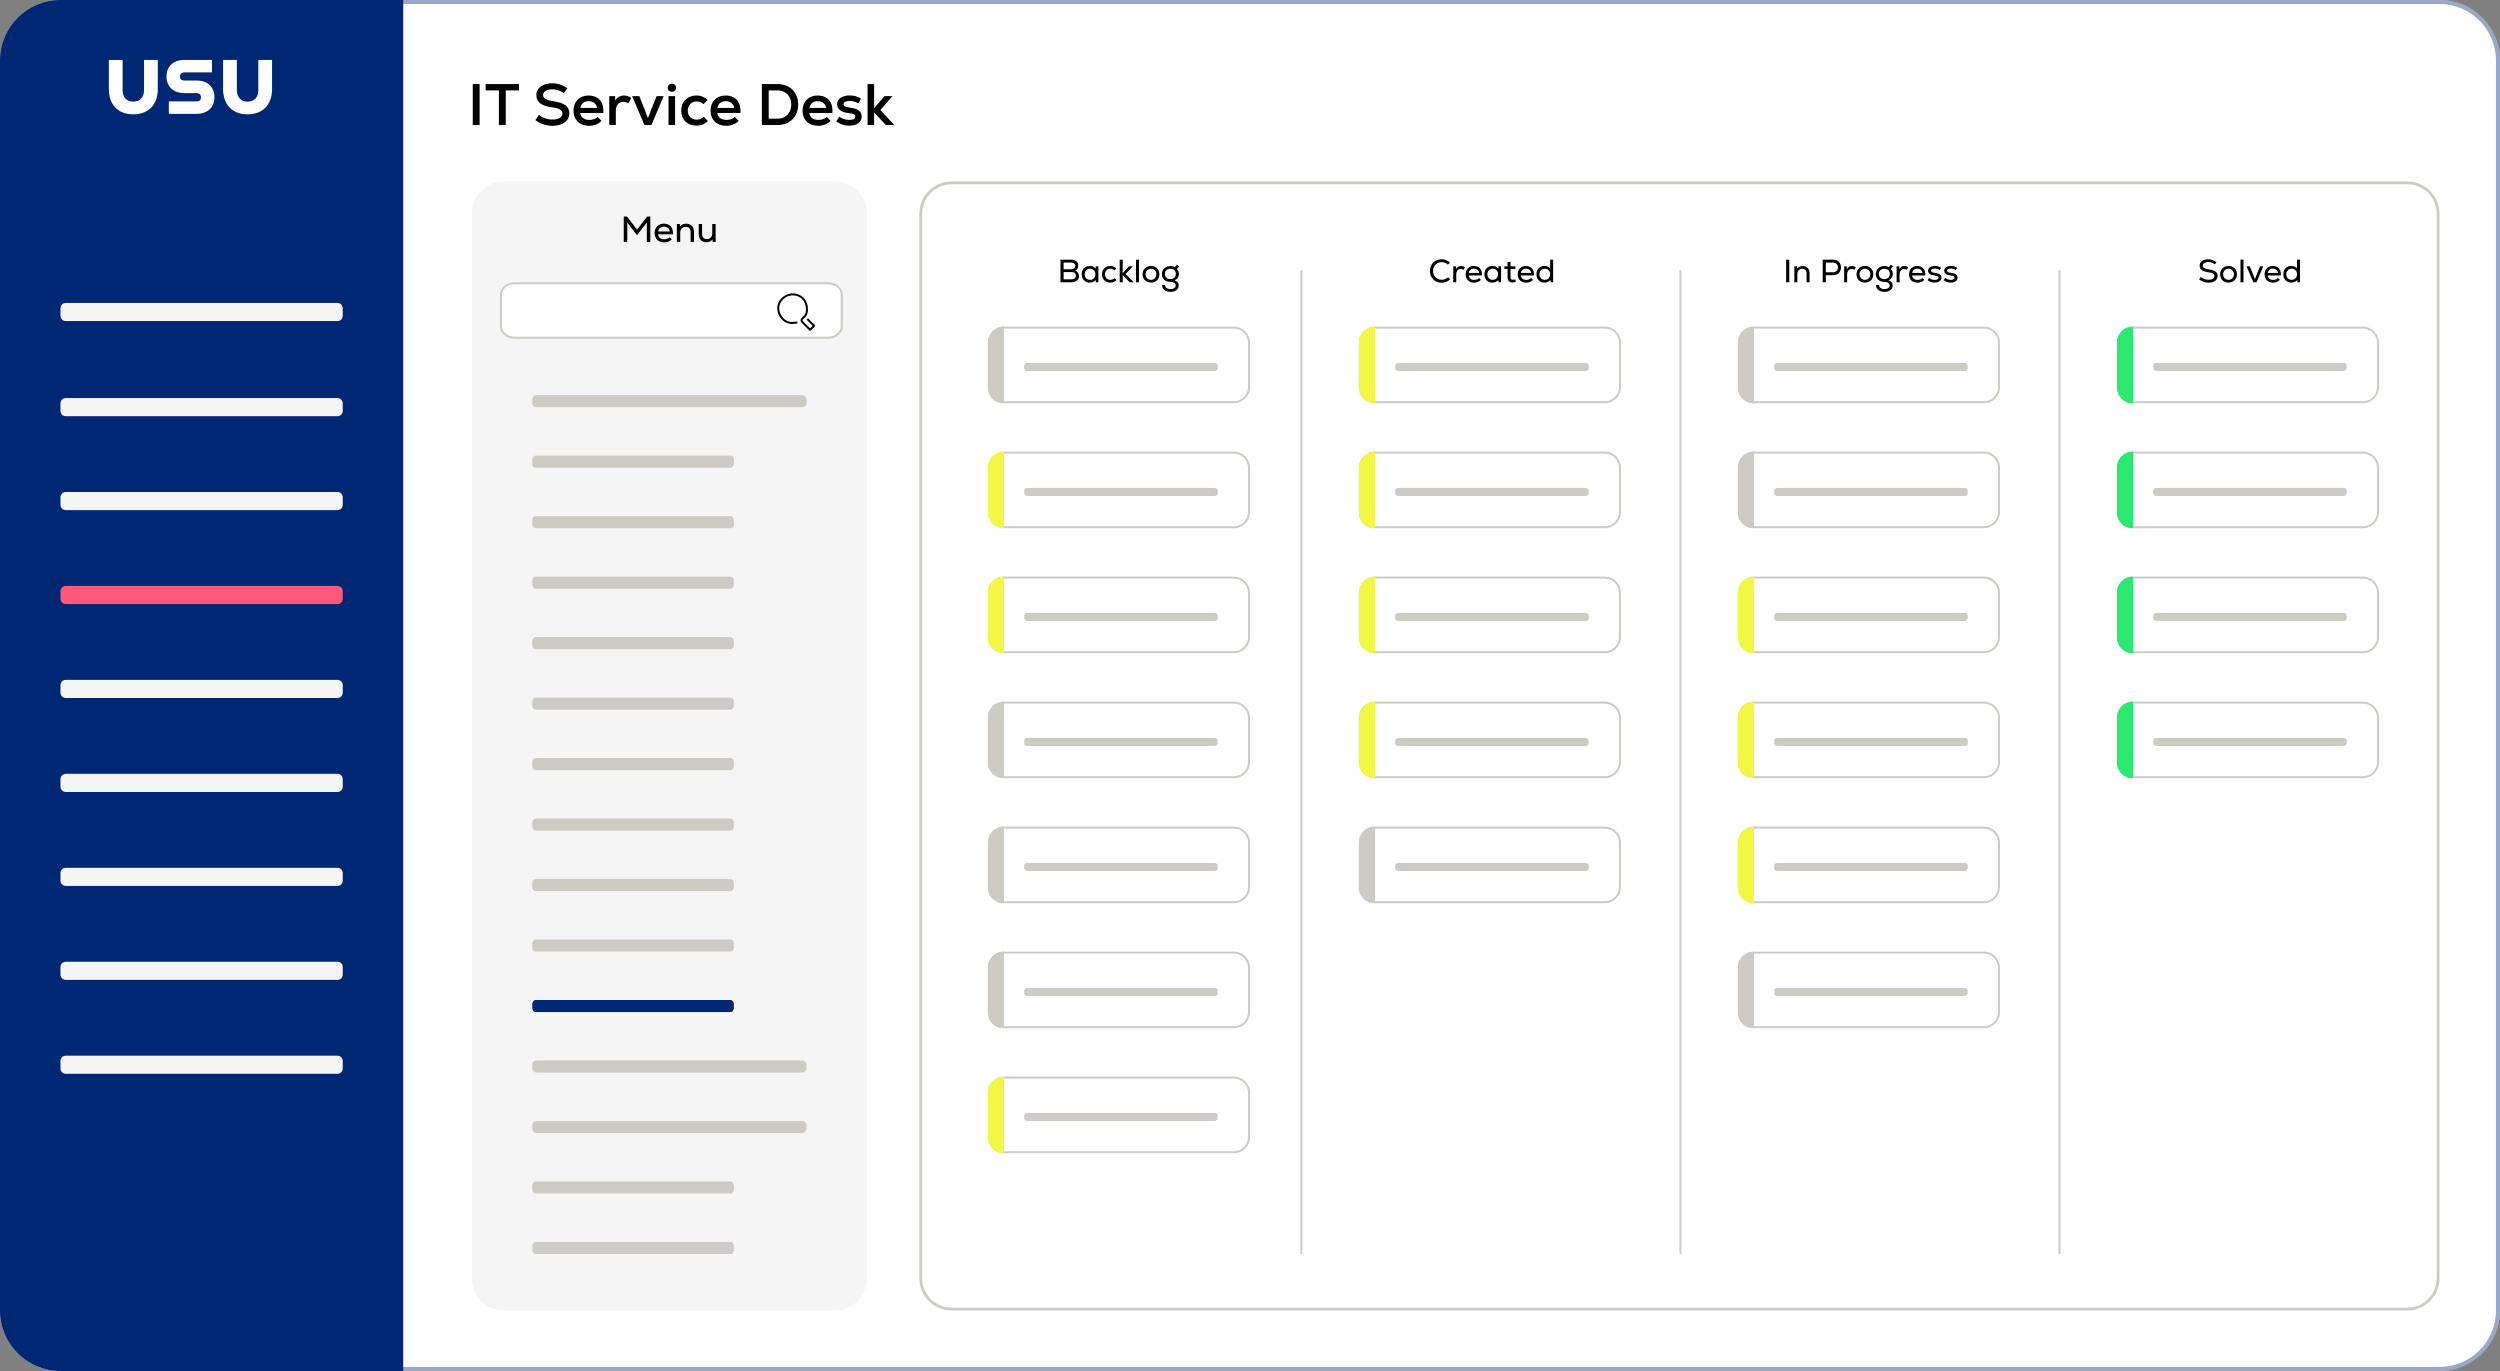 <svg id="eVE1UfXr8sm1" xmlns="http://www.w3.org/2000/svg" xmlns:xlink="http://www.w3.org/1999/xlink" viewBox="0 0 620 340" shape-rendering="geometricPrecision" text-rendering="geometricPrecision" project-id="4ce752c2279f4df98e3d66bfabf6ebcd" export-id="9aee344735424a11bb291363b2585667" cached="false"><rect x="0" y="0" width="620" height="340" fill="#808080" stroke="none"/><g><g><g><path d="M605,0L15,0C6.716,0,0,6.716,0,15v310c0,8.284,6.716,15,15,15h590c8.284,0,15-6.716,15-15v-310c0-8.284-6.716-15-15-15Z" fill="#fff"/><path d="M15,0.5h590c8.008,0,14.5,6.492,14.5,14.5v310c0,8.008-6.492,14.5-14.5,14.5h-590c-8.008,0-14.5-6.492-14.5-14.5v-310C0.5,6.992,6.992,0.5,15,0.5Z" fill="none" stroke="#002773" stroke-opacity="0.4"/></g><path d="M117.247,31v-10.15h1.697v10.15h-1.697Zm3.191-8.584v-1.566h8.279v1.566h-3.291v8.584h-1.697v-8.584h-3.291Zm16.605,8.787c-1.537,0-3.103-.507-4.277-1.421l.884-1.276c.856.711,2.146,1.145,3.393,1.145c1.479,0,2.436-.595,2.436-1.508c0-.841-.783-1.29-2.537-1.522-2.741-.362-3.93-1.29-3.93-3.074c0-1.696,1.61-2.9,3.93-2.9c1.348,0,2.726.464,3.755,1.262l-.855,1.204c-.827-.624-1.885-.972-2.886-.972-1.334,0-2.276.595-2.276,1.421c0,.812.739,1.276,2.436,1.522c2.885.42,4.074,1.29,4.074,3.016c0,1.871-1.653,3.103-4.147,3.103Zm9.066,0c-2.364,0-3.886-1.494-3.886-3.784c0-2.219,1.493-3.727,3.712-3.727c2.523,0,3.915,1.653,3.683,4.335h-5.728c.131,1.073,1.001,1.711,2.262,1.711.812,0,1.624-.276,2.059-.74l.986.957c-.71.783-1.856,1.247-3.088,1.247Zm-2.204-4.437h4.161c-.116-1-.899-1.667-2.088-1.667-1.131,0-1.87.609-2.073,1.667ZM151.098,31v-7.163h1.45l.014,1.102c.566-.856,1.276-1.247,2.175-1.247.696,0,1.392.232,1.813.624l-.725,1.319c-.406-.276-.769-.392-1.204-.392-1.16,0-1.899.856-1.899,2.262v3.494h-1.624Zm8.72,0l-3.045-7.163h1.769l1,2.45l1.146,3.03l1.16-3.03l1-2.45h1.74L161.558,31h-1.74Zm5.978,0v-7.163h1.624v7.163h-1.624Zm.812-8.236c-.594,0-1.029-.42-1.029-.986c0-.595.435-1.015,1.029-1.015.624,0,1.059.42,1.059,1.015c0,.566-.435.986-1.059.986Zm6.163,8.396c-2.32,0-3.828-1.479-3.828-3.741c0-2.219,1.537-3.741,3.813-3.741c1.044,0,1.929.362,2.712,1.102l-.986,1.058c-.435-.435-1.059-.681-1.697-.681-1.305,0-2.218.928-2.218,2.262c0,1.349.899,2.262,2.218,2.262.696,0,1.32-.246,1.769-.74l1.001,1.087c-.798.768-1.682,1.131-2.784,1.131Zm7.336.043c-2.363,0-3.886-1.494-3.886-3.784c0-2.219,1.494-3.727,3.712-3.727c2.523,0,3.915,1.653,3.683,4.335h-5.727c.13,1.073,1,1.711,2.262,1.711.812,0,1.624-.276,2.059-.74l.986.957c-.711.783-1.856,1.247-3.089,1.247Zm-2.204-4.437h4.162c-.116-1-.899-1.667-2.088-1.667-1.131,0-1.871.609-2.074,1.667ZM188.94,31v-10.15h3.886c3.059,0,5.118,2.03,5.118,5.075s-2.059,5.075-5.118,5.075h-3.886Zm1.696-1.566h2.19c2.03,0,3.407-1.421,3.407-3.509s-1.392-3.509-3.407-3.509h-2.19v7.018Zm12.283,1.769c-2.363,0-3.886-1.494-3.886-3.784c0-2.219,1.494-3.727,3.712-3.727c2.523,0,3.915,1.653,3.683,4.335h-5.727c.13,1.073,1,1.711,2.262,1.711.812,0,1.624-.276,2.059-.74l.986.957c-.711.783-1.856,1.247-3.089,1.247Zm-2.204-4.437h4.162c-.116-1-.899-1.667-2.088-1.667-1.131,0-1.871.609-2.074,1.667Zm9.905,4.408c-1.204,0-2.262-.348-3.234-1.058l.754-1.175c.653.507,1.581.797,2.523.797.914,0,1.436-.29,1.436-.812c0-.507-.45-.754-1.566-.87-1.871-.174-2.929-.957-2.929-2.204c0-1.305,1.247-2.189,3.103-2.189c1.087,0,2.044.276,2.842.827l-.711,1.16c-.652-.42-1.319-.609-2.059-.609-1.029,0-1.58.29-1.58.812c0,.464.435.711,1.464.827c2.103.232,3.045.913,3.045,2.262c0,1.334-1.232,2.233-3.088,2.233ZM219.653,31l-2.871-3.147v3.147h-1.624v-10.15h1.624v5.989l2.567-3.002h1.986l-3.001,3.437L221.77,31h-2.117Z"/></g><g><path d="M15,0h85v340h-85c-8.28,0-15-6.72-15-15L0,15C0,6.72,6.72,0,15,0Z" fill="#002773"/><path d="M83.7,122.01h-67.4c-.718,0-1.3.582-1.3,1.3v1.9c0,.718.582,1.3,1.3,1.3h67.4c.718,0,1.3-.582,1.3-1.3v-1.9c0-.718-.582-1.3-1.3-1.3Z" fill="#f5f5f5"/><path d="M83.7,75.13h-67.4c-.718,0-1.3.582-1.3,1.3v1.9c0,.718.582,1.3,1.3,1.3h67.4c.718,0,1.3-.582,1.3-1.3v-1.9c0-.718-.582-1.3-1.3-1.3Z" fill="#f5f5f5"/><path d="M83.7,145.31h-67.4c-.718,0-1.3.582-1.3,1.3v1.9c0,.718.582,1.3,1.3,1.3h67.4c.718,0,1.3-.582,1.3-1.3v-1.9c0-.718-.582-1.3-1.3-1.3Z" fill="#ff5879"/><path d="M83.7,168.61h-67.4c-.718,0-1.3.582-1.3,1.3v1.9c0,.718.582,1.3,1.3,1.3h67.4c.718,0,1.3-.582,1.3-1.3v-1.9c0-.718-.582-1.3-1.3-1.3Z" fill="#f5f5f5"/><path d="M83.7,191.91h-67.4c-.718,0-1.3.582-1.3,1.3v1.9c0,.718.582,1.3,1.3,1.3h67.4c.718,0,1.3-.582,1.3-1.3v-1.9c0-.718-.582-1.3-1.3-1.3Z" fill="#f5f5f5"/><path d="M83.7,215.21h-67.4c-.718,0-1.3.582-1.3,1.3v1.9c0,.718.582,1.3,1.3,1.3h67.4c.718,0,1.3-.582,1.3-1.3v-1.9c0-.718-.582-1.3-1.3-1.3Z" fill="#f5f5f5"/><path d="M83.7,238.51h-67.4c-.718,0-1.3.582-1.3,1.3v1.9c0,.718.582,1.3,1.3,1.3h67.4c.718,0,1.3-.582,1.3-1.3v-1.9c0-.718-.582-1.3-1.3-1.3Z" fill="#f5f5f5"/><path d="M83.7,98.72h-67.4c-.718,0-1.3.582-1.3,1.3v1.9c0,.718.582,1.3,1.3,1.3h67.4c.718,0,1.3-.582,1.3-1.3v-1.9c0-.718-.582-1.3-1.3-1.3Z" fill="#f5f5f5"/><path d="M83.7,261.81h-67.4c-.718,0-1.3.582-1.3,1.3v1.9c0,.718.582,1.3,1.3,1.3h67.4c.718,0,1.3-.582,1.3-1.3v-1.9c0-.718-.582-1.3-1.3-1.3Z" fill="#f5f5f5"/><path d="M30.4,14.86v7.5c0,1.72.97,2.85,2.66,2.85s2.66-1.12,2.66-2.85v-7.5h3.41v7.24c0,3.86-2.32,6.26-6.07,6.26s-6.07-2.4-6.07-6.26v-7.24h3.41ZM41.87,25.15h6.81c.79,0,1.16-.39,1.16-1.03s-.37-1.03-1.16-1.03h-2.98c-2.7,0-4.41-1.61-4.41-4.12s1.71-4.11,4.41-4.11h6.88v3.09h-6.79c-.75,0-1.16.37-1.16,1.01s.41,1.01,1.16,1.01h2.98c2.7,0,4.41,1.63,4.41,4.14s-1.71,4.12-4.41,4.12h-6.9v-3.09.01ZM58.74,14.86v7.5c0,1.72.97,2.85,2.66,2.85s2.66-1.12,2.66-2.85v-7.5h3.41v7.24c0,3.86-2.32,6.26-6.07,6.26s-6.07-2.4-6.07-6.26v-7.24h3.41Z" fill="#fff"/></g><g><path d="M236,45.35h361c4.225,0,7.65,3.425,7.65,7.65v264c0,4.225-3.425,7.65-7.65,7.65h-361c-4.225,0-7.65-3.425-7.65-7.65v-264c0-4.225,3.425-7.65,7.65-7.65Z" fill="none" stroke="#cecac4" stroke-width="0.7"/><line x1="322.75" y1="310.75" x2="322.75" y2="67.25" fill="none" stroke="#cecac4" stroke-width="0.5" stroke-linecap="round"/><line x1="416.75" y1="310.75" x2="416.75" y2="67.25" fill="none" stroke="#cecac4" stroke-width="0.5" stroke-linecap="round"/><line x1="510.75" y1="310.75" x2="510.75" y2="67.25" fill="none" stroke="#cecac4" stroke-width="0.5" stroke-linecap="round"/><g><g><path d="M249,81.25h57c2.071,0,3.75,1.679,3.75,3.75v11c0,2.071-1.679,3.75-3.75,3.75h-57c-2.071,0-3.75-1.679-3.75-3.75v-11c0-2.071,1.679-3.75,3.75-3.75Z" fill="none" stroke="#cecac4" stroke-width="0.5"/><path d="M301.189,90h-46.378c-.448,0-.811.298-.811.667v.667c0,.368.363.667.811.667h46.378c.448,0,.811-.298.811-.667v-.667c0-.368-.363-.667-.811-.667Z" fill="#cecac4"/><path d="M249,81.082c0-.045-.037-.082-.082-.082-2.164,0-3.918,1.754-3.918,3.918v11.242c0,2.121,1.719,3.84,3.84,3.84.088,0,.16-.072.16-.16v-18.758Z" fill="#cecac4"/></g><g><path d="M249,112.25h57c2.071,0,3.75,1.679,3.75,3.75v11c0,2.071-1.679,3.75-3.75,3.75h-57c-2.071,0-3.75-1.679-3.75-3.75v-11c0-2.071,1.679-3.75,3.75-3.75Z" fill="none" stroke="#cecac4" stroke-width="0.5"/><path d="M301.189,121h-46.378c-.448,0-.811.298-.811.667v.666c0,.369.363.667.811.667h46.378c.448,0,.811-.298.811-.667v-.666c0-.369-.363-.667-.811-.667Z" fill="#cecac4"/><path d="M249,112.082c0-.045-.037-.082-.082-.082-2.164,0-3.918,1.754-3.918,3.918v11.242c0,2.121,1.719,3.84,3.84,3.84.088,0,.16-.072.16-.16v-18.758Z" fill="#f3f743"/></g><g><path d="M249,143.25h57c2.071,0,3.75,1.679,3.75,3.75v11c0,2.071-1.679,3.75-3.75,3.75h-57c-2.071,0-3.75-1.679-3.75-3.75v-11c0-2.071,1.679-3.75,3.75-3.75Z" fill="none" stroke="#cecac4" stroke-width="0.5"/><path d="M249,143.082c0-.045-.037-.082-.082-.082-2.164,0-3.918,1.754-3.918,3.918v11.242c0,2.121,1.719,3.84,3.84,3.84.088,0,.16-.072.16-.16v-18.758Z" fill="#f3f743"/><path d="M301.189,152h-46.378c-.448,0-.811.298-.811.667v.666c0,.369.363.667.811.667h46.378c.448,0,.811-.298.811-.667v-.666c0-.369-.363-.667-.811-.667Z" fill="#cecac4"/></g><g><path d="M249,174.25h57c2.071,0,3.75,1.679,3.75,3.75v11c0,2.071-1.679,3.75-3.75,3.75h-57c-2.071,0-3.75-1.679-3.75-3.75v-11c0-2.071,1.679-3.75,3.75-3.75Z" fill="none" stroke="#cecac4" stroke-width="0.5"/><path d="M301.189,183h-46.378c-.448,0-.811.298-.811.667v.666c0,.369.363.667.811.667h46.378c.448,0,.811-.298.811-.667v-.666c0-.369-.363-.667-.811-.667Z" fill="#cecac4"/><path d="M249,174.082c0-.045-.037-.082-.082-.082-2.164,0-3.918,1.754-3.918,3.918v11.242c0,2.121,1.719,3.84,3.84,3.84.088,0,.16-.072.16-.16v-18.758Z" fill="#cecac4"/></g><g><path d="M249,205.25h57c2.071,0,3.75,1.679,3.75,3.75v11c0,2.071-1.679,3.75-3.75,3.75h-57c-2.071,0-3.75-1.679-3.75-3.75v-11c0-2.071,1.679-3.75,3.75-3.75Z" fill="none" stroke="#cecac4" stroke-width="0.5"/><path d="M249,205.082c0-.045-.037-.082-.082-.082-2.164,0-3.918,1.754-3.918,3.918v11.242c0,2.121,1.719,3.84,3.84,3.84.088,0,.16-.072.16-.16v-18.758Z" fill="#cecac4"/><path d="M301.189,214h-46.378c-.448,0-.811.298-.811.667v.666c0,.369.363.667.811.667h46.378c.448,0,.811-.298.811-.667v-.666c0-.369-.363-.667-.811-.667Z" fill="#cecac4"/></g><g><path d="M249,236.25h57c2.071,0,3.75,1.679,3.75,3.75v11c0,2.071-1.679,3.75-3.75,3.75h-57c-2.071,0-3.75-1.679-3.75-3.75v-11c0-2.071,1.679-3.75,3.75-3.75Z" fill="none" stroke="#cecac4" stroke-width="0.5"/><path d="M249,236.082c0-.045-.037-.082-.082-.082-2.164,0-3.918,1.754-3.918,3.918v11.242c0,2.121,1.719,3.84,3.84,3.84.088,0,.16-.072.16-.16v-18.758Z" fill="#cecac4"/><path d="M301.189,245h-46.378c-.448,0-.811.298-.811.667v.666c0,.369.363.667.811.667h46.378c.448,0,.811-.298.811-.667v-.666c0-.369-.363-.667-.811-.667Z" fill="#cecac4"/></g><g><path d="M249,267.25h57c2.071,0,3.75,1.679,3.75,3.75v11c0,2.071-1.679,3.75-3.75,3.75h-57c-2.071,0-3.75-1.679-3.75-3.75v-11c0-2.071,1.679-3.75,3.75-3.75Z" fill="none" stroke="#cecac4" stroke-width="0.5"/><path d="M249,267.082c0-.045-.037-.082-.082-.082-2.164,0-3.918,1.754-3.918,3.918v11.242c0,2.121,1.719,3.84,3.84,3.84.088,0,.16-.072.16-.16v-18.758Z" fill="#f3f743"/><path d="M301.189,276h-46.378c-.448,0-.811.298-.811.667v.666c0,.369.363.667.811.667h46.378c.448,0,.811-.298.811-.667v-.666c0-.369-.363-.667-.811-.667Z" fill="#cecac4"/></g></g><g><g><path d="M341,81.25h57c2.071,0,3.75,1.679,3.75,3.75v11c0,2.071-1.679,3.75-3.75,3.75h-57c-2.071,0-3.75-1.679-3.75-3.75v-11c0-2.071,1.679-3.75,3.75-3.75Z" fill="none" stroke="#cecac4" stroke-width="0.5"/><path d="M341,81.082c0-.045-.037-.082-.082-.082-2.164,0-3.918,1.754-3.918,3.918v11.242c0,2.121,1.719,3.84,3.84,3.84.088,0,.16-.072.16-.16v-18.758Z" fill="#f3f743"/><path d="M393.189,90h-46.378c-.448,0-.811.298-.811.667v.667c0,.368.363.667.811.667h46.378c.448,0,.811-.298.811-.667v-.667c0-.368-.363-.667-.811-.667Z" fill="#cecac4"/></g><g><path d="M341,112.25h57c2.071,0,3.75,1.679,3.75,3.75v11c0,2.071-1.679,3.75-3.75,3.75h-57c-2.071,0-3.75-1.679-3.75-3.75v-11c0-2.071,1.679-3.75,3.75-3.75Z" fill="none" stroke="#cecac4" stroke-width="0.5"/><path d="M341,112.082c0-.045-.037-.082-.082-.082-2.164,0-3.918,1.754-3.918,3.918v11.242c0,2.121,1.719,3.84,3.84,3.84.088,0,.16-.072.16-.16v-18.758Z" fill="#f3f743"/><path d="M393.189,121h-46.378c-.448,0-.811.298-.811.667v.666c0,.369.363.667.811.667h46.378c.448,0,.811-.298.811-.667v-.666c0-.369-.363-.667-.811-.667Z" fill="#cecac4"/></g><g><path d="M341,143.25h57c2.071,0,3.75,1.679,3.75,3.75v11c0,2.071-1.679,3.75-3.75,3.75h-57c-2.071,0-3.75-1.679-3.75-3.75v-11c0-2.071,1.679-3.75,3.75-3.75Z" fill="none" stroke="#cecac4" stroke-width="0.5"/><path d="M341,143.082c0-.045-.037-.082-.082-.082-2.164,0-3.918,1.754-3.918,3.918v11.242c0,2.121,1.719,3.84,3.84,3.84.088,0,.16-.072.16-.16v-18.758Z" fill="#f3f743"/><path d="M393.189,152h-46.378c-.448,0-.811.298-.811.667v.666c0,.369.363.667.811.667h46.378c.448,0,.811-.298.811-.667v-.666c0-.369-.363-.667-.811-.667Z" fill="#cecac4"/></g><g><path d="M341,174.25h57c2.071,0,3.75,1.679,3.75,3.75v11c0,2.071-1.679,3.75-3.75,3.75h-57c-2.071,0-3.75-1.679-3.75-3.75v-11c0-2.071,1.679-3.75,3.75-3.75Z" fill="none" stroke="#cecac4" stroke-width="0.5"/><path d="M393.189,183h-46.378c-.448,0-.811.298-.811.667v.666c0,.369.363.667.811.667h46.378c.448,0,.811-.298.811-.667v-.666c0-.369-.363-.667-.811-.667Z" fill="#cecac4"/><path d="M341,174.082c0-.045-.037-.082-.082-.082-2.164,0-3.918,1.754-3.918,3.918v11.242c0,2.121,1.719,3.84,3.84,3.84.088,0,.16-.072.16-.16v-18.758Z" fill="#f3f743"/></g><g><path d="M341,205.25h57c2.071,0,3.75,1.679,3.75,3.75v11c0,2.071-1.679,3.75-3.75,3.75h-57c-2.071,0-3.75-1.679-3.75-3.75v-11c0-2.071,1.679-3.75,3.75-3.75Z" fill="none" stroke="#cecac4" stroke-width="0.5"/><path d="M341,205.082c0-.045-.037-.082-.082-.082-2.164,0-3.918,1.754-3.918,3.918v11.242c0,2.121,1.719,3.84,3.84,3.84.088,0,.16-.072.16-.16v-18.758Z" fill="#cecac4"/><path d="M393.189,214h-46.378c-.448,0-.811.298-.811.667v.666c0,.369.363.667.811.667h46.378c.448,0,.811-.298.811-.667v-.666c0-.369-.363-.667-.811-.667Z" fill="#cecac4"/></g></g><g><g><path d="M435,81.25h57c2.071,0,3.75,1.679,3.75,3.75v11c0,2.071-1.679,3.75-3.75,3.75h-57c-2.071,0-3.75-1.679-3.75-3.75v-11c0-2.071,1.679-3.75,3.75-3.75Z" fill="none" stroke="#cecac4" stroke-width="0.5"/><path d="M435,81.082c0-.045-.037-.082-.082-.082-2.164,0-3.918,1.754-3.918,3.918v11.242c0,2.121,1.719,3.84,3.84,3.84.088,0,.16-.072.16-.16v-18.758Z" fill="#cecac4"/><path d="M487.189,90h-46.378c-.448,0-.811.298-.811.667v.667c0,.368.363.667.811.667h46.378c.448,0,.811-.298.811-.667v-.667c0-.368-.363-.667-.811-.667Z" fill="#cecac4"/></g><g><path d="M435,112.25h57c2.071,0,3.75,1.679,3.75,3.75v11c0,2.071-1.679,3.75-3.75,3.75h-57c-2.071,0-3.75-1.679-3.75-3.75v-11c0-2.071,1.679-3.75,3.75-3.75Z" fill="none" stroke="#cecac4" stroke-width="0.5"/><path d="M435,112.082c0-.045-.037-.082-.082-.082-2.164,0-3.918,1.754-3.918,3.918v11.242c0,2.121,1.719,3.84,3.84,3.84.088,0,.16-.072.16-.16v-18.758Z" fill="#cecac4"/><path d="M487.189,121h-46.378c-.448,0-.811.298-.811.667v.666c0,.369.363.667.811.667h46.378c.448,0,.811-.298.811-.667v-.666c0-.369-.363-.667-.811-.667Z" fill="#cecac4"/></g><g><path d="M435,143.25h57c2.071,0,3.75,1.679,3.75,3.75v11c0,2.071-1.679,3.75-3.75,3.75h-57c-2.071,0-3.75-1.679-3.75-3.75v-11c0-2.071,1.679-3.75,3.75-3.75Z" fill="none" stroke="#cecac4" stroke-width="0.5"/><path d="M487.189,152h-46.378c-.448,0-.811.298-.811.667v.666c0,.369.363.667.811.667h46.378c.448,0,.811-.298.811-.667v-.666c0-.369-.363-.667-.811-.667Z" fill="#cecac4"/><path d="M435,143.082c0-.045-.037-.082-.082-.082-2.164,0-3.918,1.754-3.918,3.918v11.242c0,2.121,1.719,3.84,3.84,3.84.088,0,.16-.072.16-.16v-18.758Z" fill="#f3f743"/></g><g><path d="M435,174.25h57c2.071,0,3.75,1.679,3.75,3.75v11c0,2.071-1.679,3.75-3.75,3.75h-57c-2.071,0-3.75-1.679-3.75-3.75v-11c0-2.071,1.679-3.75,3.75-3.75Z" fill="none" stroke="#cecac4" stroke-width="0.5"/><path d="M435,174.082c0-.045-.037-.082-.082-.082-2.164,0-3.918,1.754-3.918,3.918v11.242c0,2.121,1.719,3.84,3.84,3.84.088,0,.16-.072.16-.16v-18.758Z" fill="#f3f743"/><path d="M487.189,183h-46.378c-.448,0-.811.298-.811.667v.666c0,.369.363.667.811.667h46.378c.448,0,.811-.298.811-.667v-.666c0-.369-.363-.667-.811-.667Z" fill="#cecac4"/></g><g><path d="M435,205.25h57c2.071,0,3.75,1.679,3.75,3.75v11c0,2.071-1.679,3.75-3.75,3.75h-57c-2.071,0-3.75-1.679-3.75-3.75v-11c0-2.071,1.679-3.75,3.75-3.75Z" fill="none" stroke="#cecac4" stroke-width="0.5"/><path d="M487.189,214h-46.378c-.448,0-.811.298-.811.667v.666c0,.369.363.667.811.667h46.378c.448,0,.811-.298.811-.667v-.666c0-.369-.363-.667-.811-.667Z" fill="#cecac4"/><path d="M435,205.082c0-.045-.037-.082-.082-.082-2.164,0-3.918,1.754-3.918,3.918v11.242c0,2.121,1.719,3.84,3.84,3.84.088,0,.16-.072.16-.16v-18.758Z" fill="#f3f743"/></g><g><path d="M435,236.25h57c2.071,0,3.75,1.679,3.75,3.75v11c0,2.071-1.679,3.75-3.75,3.75h-57c-2.071,0-3.75-1.679-3.75-3.75v-11c0-2.071,1.679-3.75,3.75-3.75Z" fill="none" stroke="#cecac4" stroke-width="0.5"/><path d="M435,236.082c0-.045-.037-.082-.082-.082-2.164,0-3.918,1.754-3.918,3.918v11.242c0,2.121,1.719,3.84,3.84,3.84.088,0,.16-.072.16-.16v-18.758Z" fill="#cecac4"/><path d="M487.189,245h-46.378c-.448,0-.811.298-.811.667v.666c0,.369.363.667.811.667h46.378c.448,0,.811-.298.811-.667v-.666c0-.369-.363-.667-.811-.667Z" fill="#cecac4"/></g></g><g><g><path d="M529,81.25h57c2.071,0,3.75,1.679,3.75,3.75v11c0,2.071-1.679,3.75-3.75,3.75h-57c-2.071,0-3.75-1.679-3.75-3.75v-11c0-2.071,1.679-3.75,3.75-3.75Z" fill="none" stroke="#cecac4" stroke-width="0.5"/><path d="M529,81.082c0-.045-.037-.082-.082-.082-2.164,0-3.918,1.754-3.918,3.918v11.242c0,2.121,1.719,3.84,3.84,3.84.088,0,.16-.072.16-.16v-18.758Z" fill="#2ae96e"/><path d="M581.189,90h-46.378c-.448,0-.811.298-.811.667v.667c0,.368.363.667.811.667h46.378c.448,0,.811-.298.811-.667v-.667c0-.368-.363-.667-.811-.667Z" fill="#cecac4"/></g><g><path d="M529,112.25h57c2.071,0,3.75,1.679,3.75,3.75v11c0,2.071-1.679,3.75-3.75,3.75h-57c-2.071,0-3.75-1.679-3.75-3.75v-11c0-2.071,1.679-3.75,3.75-3.75Z" fill="none" stroke="#cecac4" stroke-width="0.5"/><path d="M529,112.082c0-.045-.037-.082-.082-.082-2.164,0-3.918,1.754-3.918,3.918v11.242c0,2.121,1.719,3.84,3.84,3.84.088,0,.16-.072.16-.16v-18.758Z" fill="#2ae96e"/><path d="M581.189,121h-46.378c-.448,0-.811.298-.811.667v.666c0,.369.363.667.811.667h46.378c.448,0,.811-.298.811-.667v-.666c0-.369-.363-.667-.811-.667Z" fill="#cecac4"/></g><g><path d="M529,143.25h57c2.071,0,3.75,1.679,3.75,3.75v11c0,2.071-1.679,3.75-3.75,3.75h-57c-2.071,0-3.75-1.679-3.75-3.75v-11c0-2.071,1.679-3.75,3.75-3.75Z" fill="none" stroke="#cecac4" stroke-width="0.5"/><path d="M529,143.082c0-.045-.037-.082-.082-.082-2.164,0-3.918,1.754-3.918,3.918v11.242c0,2.121,1.719,3.84,3.84,3.84.088,0,.16-.072.16-.16v-18.758Z" fill="#2ae96e"/><path d="M581.189,152h-46.378c-.448,0-.811.298-.811.667v.666c0,.369.363.667.811.667h46.378c.448,0,.811-.298.811-.667v-.666c0-.369-.363-.667-.811-.667Z" fill="#cecac4"/></g><g><path d="M529,174.25h57c2.071,0,3.75,1.679,3.75,3.75v11c0,2.071-1.679,3.75-3.75,3.75h-57c-2.071,0-3.75-1.679-3.75-3.75v-11c0-2.071,1.679-3.75,3.75-3.75Z" fill="none" stroke="#cecac4" stroke-width="0.5"/><path d="M529,174.082c0-.045-.037-.082-.082-.082-2.164,0-3.918,1.754-3.918,3.918v11.242c0,2.121,1.719,3.84,3.84,3.84.088,0,.16-.072.16-.16v-18.758Z" fill="#2ae96e"/><path d="M581.189,183h-46.378c-.448,0-.811.298-.811.667v.666c0,.369.363.667.811.667h46.378c.448,0,.811-.298.811-.667v-.666c0-.369-.363-.667-.811-.667Z" fill="#cecac4"/></g></g><path d="M263.001,70v-5.6h2.616c1.112,0,1.792.552,1.792,1.472c0,.568-.272,1.024-.728,1.248.52.176.912.736.912,1.344c0,.984-.712,1.536-1.976,1.536h-2.616Zm.776-.72h1.936c.68,0,1.104-.344,1.104-.912c0-.56-.416-.896-1.104-.896h-1.936v1.808Zm0-2.504h1.872c.624,0,1-.304,1-.824c0-.528-.384-.84-1-.84h-1.872v1.664Zm6.456,3.312c-1.16,0-1.976-.848-1.976-2.064s.816-2.064,1.976-2.064c.648,0,1.192.248,1.504.672l.008-.584h.656v3.952h-.656l-.008-.584c-.312.424-.856.672-1.504.672Zm.096-.688c.784,0,1.328-.568,1.328-1.376s-.544-1.376-1.328-1.376c-.776,0-1.328.568-1.328,1.376s.552,1.376,1.328,1.376Zm5.055.688c-1.24,0-2.088-.824-2.088-2.064c0-1.224.848-2.064,2.08-2.064.568,0,1.064.208,1.48.608l-.464.496c-.264-.272-.624-.416-1.008-.416-.776,0-1.344.552-1.344,1.376s.56,1.376,1.344,1.376c.408,0,.784-.16,1.048-.44l.464.512c-.424.416-.912.616-1.512.616ZM280.165,70l-1.736-1.792v1.792h-.744v-5.6h.744v3.36l1.552-1.712h.936l-1.76,1.904L281.165,70h-1Zm1.559,0v-5.6h.744v5.6h-.744Zm3.723.088c-1.264,0-2.088-.888-2.088-2.064s.824-2.064,2.088-2.064c1.256,0,2.08.888,2.08,2.064s-.824,2.064-2.08,2.064Zm0-.688c.808,0,1.336-.624,1.336-1.376s-.528-1.376-1.336-1.376c-.816,0-1.344.624-1.344,1.376s.528,1.376,1.344,1.376Zm4.805,2.984c-1.256,0-2.088-.688-2.048-1.72h.736c-.024.624.512,1.032,1.312,1.032s1.328-.36,1.328-.912c0-.544-.504-.88-1.312-.88-1.296,0-2.12-.76-2.12-1.96c0-1.136.888-1.968,2.096-1.968.44,0,.832.096,1.12.28l.512-.616.536.416-.544.632c.36.432.488.784.488,1.256c0,.744-.392,1.304-1.08,1.568.664.224,1.048.68,1.048,1.272c0,.968-.816,1.6-2.072,1.6Zm0-3.16c.8,0,1.36-.528,1.36-1.28c0-.768-.536-1.28-1.36-1.28-.808,0-1.36.52-1.36,1.28c0,.768.544,1.28,1.36,1.28Z"/><path d="M357.534,70.112c-1.712,0-2.912-1.208-2.912-2.912s1.192-2.912,2.912-2.912c.8,0,1.512.304,2.064.864l-.536.48c-.4-.408-.904-.616-1.504-.616-1.272,0-2.152.888-2.152,2.184s.88,2.184,2.152,2.184c.584,0,1.152-.224,1.56-.624l.512.52c-.536.536-1.264.832-2.096.832ZM360.408,70v-3.952h.664l.008.664c.312-.496.712-.736,1.24-.736.376,0,.744.12.968.312l-.336.624c-.216-.144-.432-.208-.672-.208-.68,0-1.128.536-1.128,1.352v1.944h-.744Zm5.176.104c-1.272,0-2.104-.824-2.104-2.08c0-1.216.816-2.056,2.024-2.056c1.36,0,2.128.896,2.016,2.352h-3.272c.072.68.592,1.096,1.352,1.096.48,0,.96-.176,1.2-.464l.48.456c-.376.432-1.016.696-1.696.696Zm-1.328-2.416h2.56c-.064-.648-.552-1.056-1.288-1.056-.696,0-1.152.392-1.272,1.056Zm5.841,2.4c-1.16,0-1.976-.848-1.976-2.064s.816-2.064,1.976-2.064c.648,0,1.192.248,1.504.672l.008-.584h.656v3.952h-.656l-.008-.584c-.312.424-.856.672-1.504.672Zm.096-.688c.784,0,1.328-.568,1.328-1.376s-.544-1.376-1.328-1.376c-.776,0-1.328.568-1.328,1.376s.552,1.376,1.328,1.376Zm4.927.656c-.832,0-1.248-.48-1.248-1.368v-1.992h-.776v-.648h.776v-1.064l.736-.08v1.144h1.2v.648h-1.2v1.992c0,.44.168.696.6.696.168,0,.36-.048.536-.128l.216.616c-.296.128-.544.184-.84.184Zm3.37.048c-1.272,0-2.104-.824-2.104-2.08c0-1.216.816-2.056,2.024-2.056c1.36,0,2.128.896,2.016,2.352h-3.272c.072.68.592,1.096,1.352,1.096.48,0,.96-.176,1.2-.464l.48.456c-.376.432-1.016.696-1.696.696Zm-1.328-2.416h2.56c-.064-.648-.552-1.056-1.288-1.056-.696,0-1.152.392-1.272,1.056Zm5.833,2.4c-1.136,0-1.96-.816-1.96-2.064s.824-2.064,1.96-2.064c.608,0,1.12.208,1.44.584v-2.144h.744v5.6h-.664l-.008-.584c-.304.416-.856.672-1.512.672Zm.112-.688c.776,0,1.328-.568,1.328-1.376s-.552-1.376-1.328-1.376c-.784,0-1.328.568-1.328,1.376s.544,1.376,1.328,1.376Z"/><path d="M442.962,70v-5.6h.776v5.6h-.776Zm2.036,0v-3.952h.664l.008.552c.336-.4.832-.624,1.408-.624c1.024,0,1.696.712,1.696,1.832v2.192h-.744v-2.144c0-.76-.392-1.192-1.064-1.192-.72,0-1.224.52-1.224,1.232v2.104h-.744Zm7.035,0v-5.6h2.552c1.208,0,1.984.776,1.984,1.92c0,1.152-.776,1.928-1.984,1.928h-1.776v1.752h-.776Zm.776-2.472h1.736c.767,0,1.256-.48,1.256-1.208s-.489-1.2-1.256-1.2h-1.736v2.408ZM457.349,70v-3.952h.664l.008.664c.312-.496.712-.736,1.24-.736.376,0,.744.12.968.312l-.336.624c-.216-.144-.432-.208-.672-.208-.68,0-1.128.536-1.128,1.352v1.944h-.744Zm5.16.088c-1.264,0-2.088-.888-2.088-2.064s.824-2.064,2.088-2.064c1.256,0,2.08.888,2.08,2.064s-.824,2.064-2.08,2.064Zm0-.688c.808,0,1.336-.624,1.336-1.376s-.528-1.376-1.336-1.376c-.816,0-1.344.624-1.344,1.376s.528,1.376,1.344,1.376Zm4.805,2.984c-1.256,0-2.088-.688-2.048-1.72h.736c-.024.624.512,1.032,1.312,1.032s1.328-.36,1.328-.912c0-.544-.504-.88-1.312-.88-1.296,0-2.12-.76-2.12-1.96c0-1.136.888-1.968,2.096-1.968.44,0,.832.096,1.12.28l.512-.616.536.416-.544.632c.36.432.488.784.488,1.256c0,.744-.392,1.304-1.08,1.568.664.224,1.048.68,1.048,1.272c0,.968-.816,1.6-2.072,1.6Zm0-3.16c.8,0,1.36-.528,1.36-1.28c0-.768-.536-1.28-1.36-1.28-.808,0-1.36.52-1.36,1.28c0,.768.544,1.28,1.36,1.28Zm3.043.776v-3.952h.664l.008.664c.312-.496.712-.736,1.24-.736.376,0,.744.12.968.312l-.336.624c-.216-.144-.432-.208-.672-.208-.68,0-1.128.536-1.128,1.352v1.944h-.744Zm5.176.104c-1.272,0-2.104-.824-2.104-2.08c0-1.216.816-2.056,2.024-2.056c1.36,0,2.128.896,2.016,2.352h-3.272c.072.68.592,1.096,1.352,1.096.48,0,.96-.176,1.2-.464l.48.456c-.376.432-1.016.696-1.696.696Zm-1.328-2.416h2.56c-.064-.648-.552-1.056-1.288-1.056-.696,0-1.152.392-1.272,1.056Zm5.601,2.4c-.672,0-1.272-.208-1.776-.608l.376-.552c.344.304.864.488,1.416.488.568,0,.92-.2.92-.536c0-.32-.28-.472-.992-.56-1.064-.128-1.592-.52-1.592-1.184c0-.704.672-1.176,1.68-1.176.6,0,1.104.152,1.552.472l-.344.544c-.36-.248-.744-.368-1.176-.368-.64,0-.984.184-.984.52c0,.296.264.448.928.536c1.184.152,1.664.504,1.664,1.224c0,.712-.672,1.2-1.672,1.2Zm4,0c-.672,0-1.272-.208-1.776-.608l.376-.552c.344.304.864.488,1.416.488.568,0,.92-.2.92-.536c0-.32-.28-.472-.992-.56-1.064-.128-1.592-.52-1.592-1.184c0-.704.672-1.176,1.68-1.176.6,0,1.104.152,1.552.472l-.344.544c-.36-.248-.744-.368-1.176-.368-.64,0-.984.184-.984.52c0,.296.264.448.928.536c1.184.152,1.664.504,1.664,1.224c0,.712-.672,1.2-1.672,1.2Z"/><path d="M547.716,70.104c-.856,0-1.712-.296-2.336-.824l.416-.592c.448.424,1.2.696,1.92.696.896,0,1.472-.36,1.472-.92c0-.512-.456-.784-1.528-.944-1.52-.224-2.152-.712-2.152-1.672c0-.904.88-1.552,2.136-1.552.76,0,1.504.264,2.056.72l-.408.552c-.456-.376-1.056-.584-1.64-.584-.808,0-1.368.368-1.368.88c0,.496.416.768,1.456.936c1.608.256,2.232.704,2.232,1.64c0,1.008-.888,1.664-2.256,1.664Zm4.961-.016c-1.264,0-2.088-.888-2.088-2.064s.824-2.064,2.088-2.064c1.256,0,2.08.888,2.08,2.064s-.824,2.064-2.08,2.064Zm0-.688c.808,0,1.336-.624,1.336-1.376s-.528-1.376-1.336-1.376c-.816,0-1.344.624-1.344,1.376s.528,1.376,1.344,1.376Zm2.965.6v-5.6h.744v5.6h-.744Zm3.171,0l-1.672-3.952h.816l.584,1.448.68,1.736.68-1.736.6-1.448h.792L559.621,70h-.808Zm4.904.104c-1.272,0-2.104-.824-2.104-2.08c0-1.216.816-2.056,2.024-2.056c1.36,0,2.128.896,2.016,2.352h-3.272c.072.68.592,1.096,1.352,1.096.48,0,.96-.176,1.2-.464l.48.456c-.376.432-1.016.696-1.696.696Zm-1.328-2.416h2.56c-.064-.648-.552-1.056-1.288-1.056-.696,0-1.152.392-1.272,1.056Zm5.832,2.4c-1.136,0-1.96-.816-1.96-2.064s.824-2.064,1.96-2.064c.608,0,1.12.208,1.44.584v-2.144h.744v5.6h-.664l-.008-.584c-.304.416-.856.672-1.512.672Zm.112-.688c.776,0,1.328-.568,1.328-1.376s-.552-1.376-1.328-1.376c-.784,0-1.328.568-1.328,1.376s.544,1.376,1.328,1.376Z"/></g><g><path d="M117,53c0-4.418,3.582-8,8-8h82c4.418,0,8,3.582,8,8v264c0,4.418-3.582,8-8,8h-82c-4.418,0-8-3.582-8-8v-264Z" fill="#f5f5f5"/><g><path d="M127.643,70.25h77.714c1.918 0,3.393,1.291,3.393,2.794v7.912c0,1.502-1.475,2.794-3.393,2.794h-77.714c-1.918-0-3.393-1.291-3.393-2.794v-7.912c0-1.502,1.475-2.794,3.393-2.794Z" fill="#fff" stroke="#cecac4" stroke-width="0.5"/><path d="M197.504,80c-.3,0-.7.1-1.1.1-1.8,0-3.3-1.6-3.4-3.5s1.6-3.6,3.6-3.6s3.4,1.5,3.5,3.3-.4,2-1.1,2.7c-.3.2-.3.7,0,.9l1.9,1.9l1-1-1.5-1.5" fill="none" stroke="#000" stroke-width="0.5" stroke-linecap="square" stroke-linejoin="round"/></g><path d="M154.69,60v-6.3h.801l2.493,3.24l2.493-3.24h.801v6.3h-.864v-4.806l-2.331,3.015h-.198l-2.322-3.015v4.806h-.873Zm10.02.117c-1.431,0-2.367-.927-2.367-2.34c0-1.368.918-2.313,2.277-2.313c1.53,0,2.394,1.008,2.268,2.646h-3.681c.081.765.666,1.233,1.521,1.233.54,0,1.08-.198,1.35-.522l.54.513c-.423.486-1.143.783-1.908.783Zm-1.494-2.718h2.88c-.072-.729-.621-1.188-1.449-1.188-.783,0-1.296.441-1.431,1.188ZM167.861,60v-4.446h.747l.009.621c.378-.45.936-.702,1.584-.702c1.152,0,1.908.801,1.908,2.061v2.466h-.837v-2.412c0-.855-.441-1.341-1.197-1.341-.81,0-1.377.585-1.377,1.386v2.367h-.837Zm7.302.081c-1.143,0-1.881-.801-1.881-2.061v-2.466h.837v2.412c0,.855.432,1.341,1.161,1.341.81,0,1.359-.585,1.359-1.386v-2.367h.837v4.446h-.747l-.009-.63c-.378.459-.927.711-1.557.711Z"/><g><path d="M198.852,98h-65.704c-.634,0-1.148.448-1.148,1v1c0,.552.514,1,1.148,1h65.704c.634,0,1.148-.448,1.148-1v-1c0-.552-.514-1-1.148-1Z" fill="#cecac4"/><g><path d="M181.156,113h-48.312c-.466,0-.844.448-.844,1v1c0,.552.378,1,.844,1h48.312c.466,0,.844-.448.844-1v-1c0-.552-.378-1-.844-1Z" fill="#cecac4"/><path d="M181.156,128h-48.312c-.466,0-.844.448-.844,1v1c0,.552.378,1,.844,1h48.312c.466,0,.844-.448.844-1v-1c0-.552-.378-1-.844-1Z" fill="#cecac4"/><path d="M181.156,143h-48.312c-.466,0-.844.448-.844,1v1c0,.552.378,1,.844,1h48.312c.466,0,.844-.448.844-1v-1c0-.552-.378-1-.844-1Z" fill="#cecac4"/><path d="M181.156,158h-48.312c-.466,0-.844.448-.844,1v1c0,.552.378,1,.844,1h48.312c.466,0,.844-.448.844-1v-1c0-.552-.378-1-.844-1Z" fill="#cecac4"/><path d="M181.156,173h-48.312c-.466,0-.844.448-.844,1v1c0,.552.378,1,.844,1h48.312c.466,0,.844-.448.844-1v-1c0-.552-.378-1-.844-1Z" fill="#cecac4"/><path d="M181.156,188h-48.312c-.466,0-.844.448-.844,1v1c0,.552.378,1,.844,1h48.312c.466,0,.844-.448.844-1v-1c0-.552-.378-1-.844-1Z" fill="#cecac4"/><path d="M181.156,203h-48.312c-.466,0-.844.448-.844,1v1c0,.552.378,1,.844,1h48.312c.466,0,.844-.448.844-1v-1c0-.552-.378-1-.844-1Z" fill="#cecac4"/><path d="M181.156,218h-48.312c-.466,0-.844.448-.844,1v1c0,.552.378,1,.844,1h48.312c.466,0,.844-.448.844-1v-1c0-.552-.378-1-.844-1Z" fill="#cecac4"/><path d="M181.156,233h-48.312c-.466,0-.844.448-.844,1v1c0,.552.378,1,.844,1h48.312c.466,0,.844-.448.844-1v-1c0-.552-.378-1-.844-1Z" fill="#cecac4"/><path d="M181.156,248h-48.312c-.466,0-.844.448-.844,1v1c0,.552.378,1,.844,1h48.312c.466,0,.844-.448.844-1v-1c0-.552-.378-1-.844-1Z" fill="#002773"/></g></g><path d="M181.156,293h-48.312c-.466,0-.844.448-.844,1v1c0,.552.378,1,.844,1h48.312c.466,0,.844-.448.844-1v-1c0-.552-.378-1-.844-1Z" fill="#cecac4"/><path d="M181.156,308h-48.312c-.466,0-.844.448-.844,1v1c0,.552.378,1,.844,1h48.312c.466,0,.844-.448.844-1v-1c0-.552-.378-1-.844-1Z" fill="#cecac4"/><path d="M198.852,263h-65.704c-.634,0-1.148.448-1.148,1v1c0,.552.514,1,1.148,1h65.704c.634,0,1.148-.448,1.148-1v-1c0-.552-.514-1-1.148-1Z" fill="#cecac4"/><path d="M198.852,278h-65.704c-.634,0-1.148.448-1.148,1v1c0,.552.514,1,1.148,1h65.704c.634,0,1.148-.448,1.148-1v-1c0-.552-.514-1-1.148-1Z" fill="#cecac4"/></g></g></svg>
